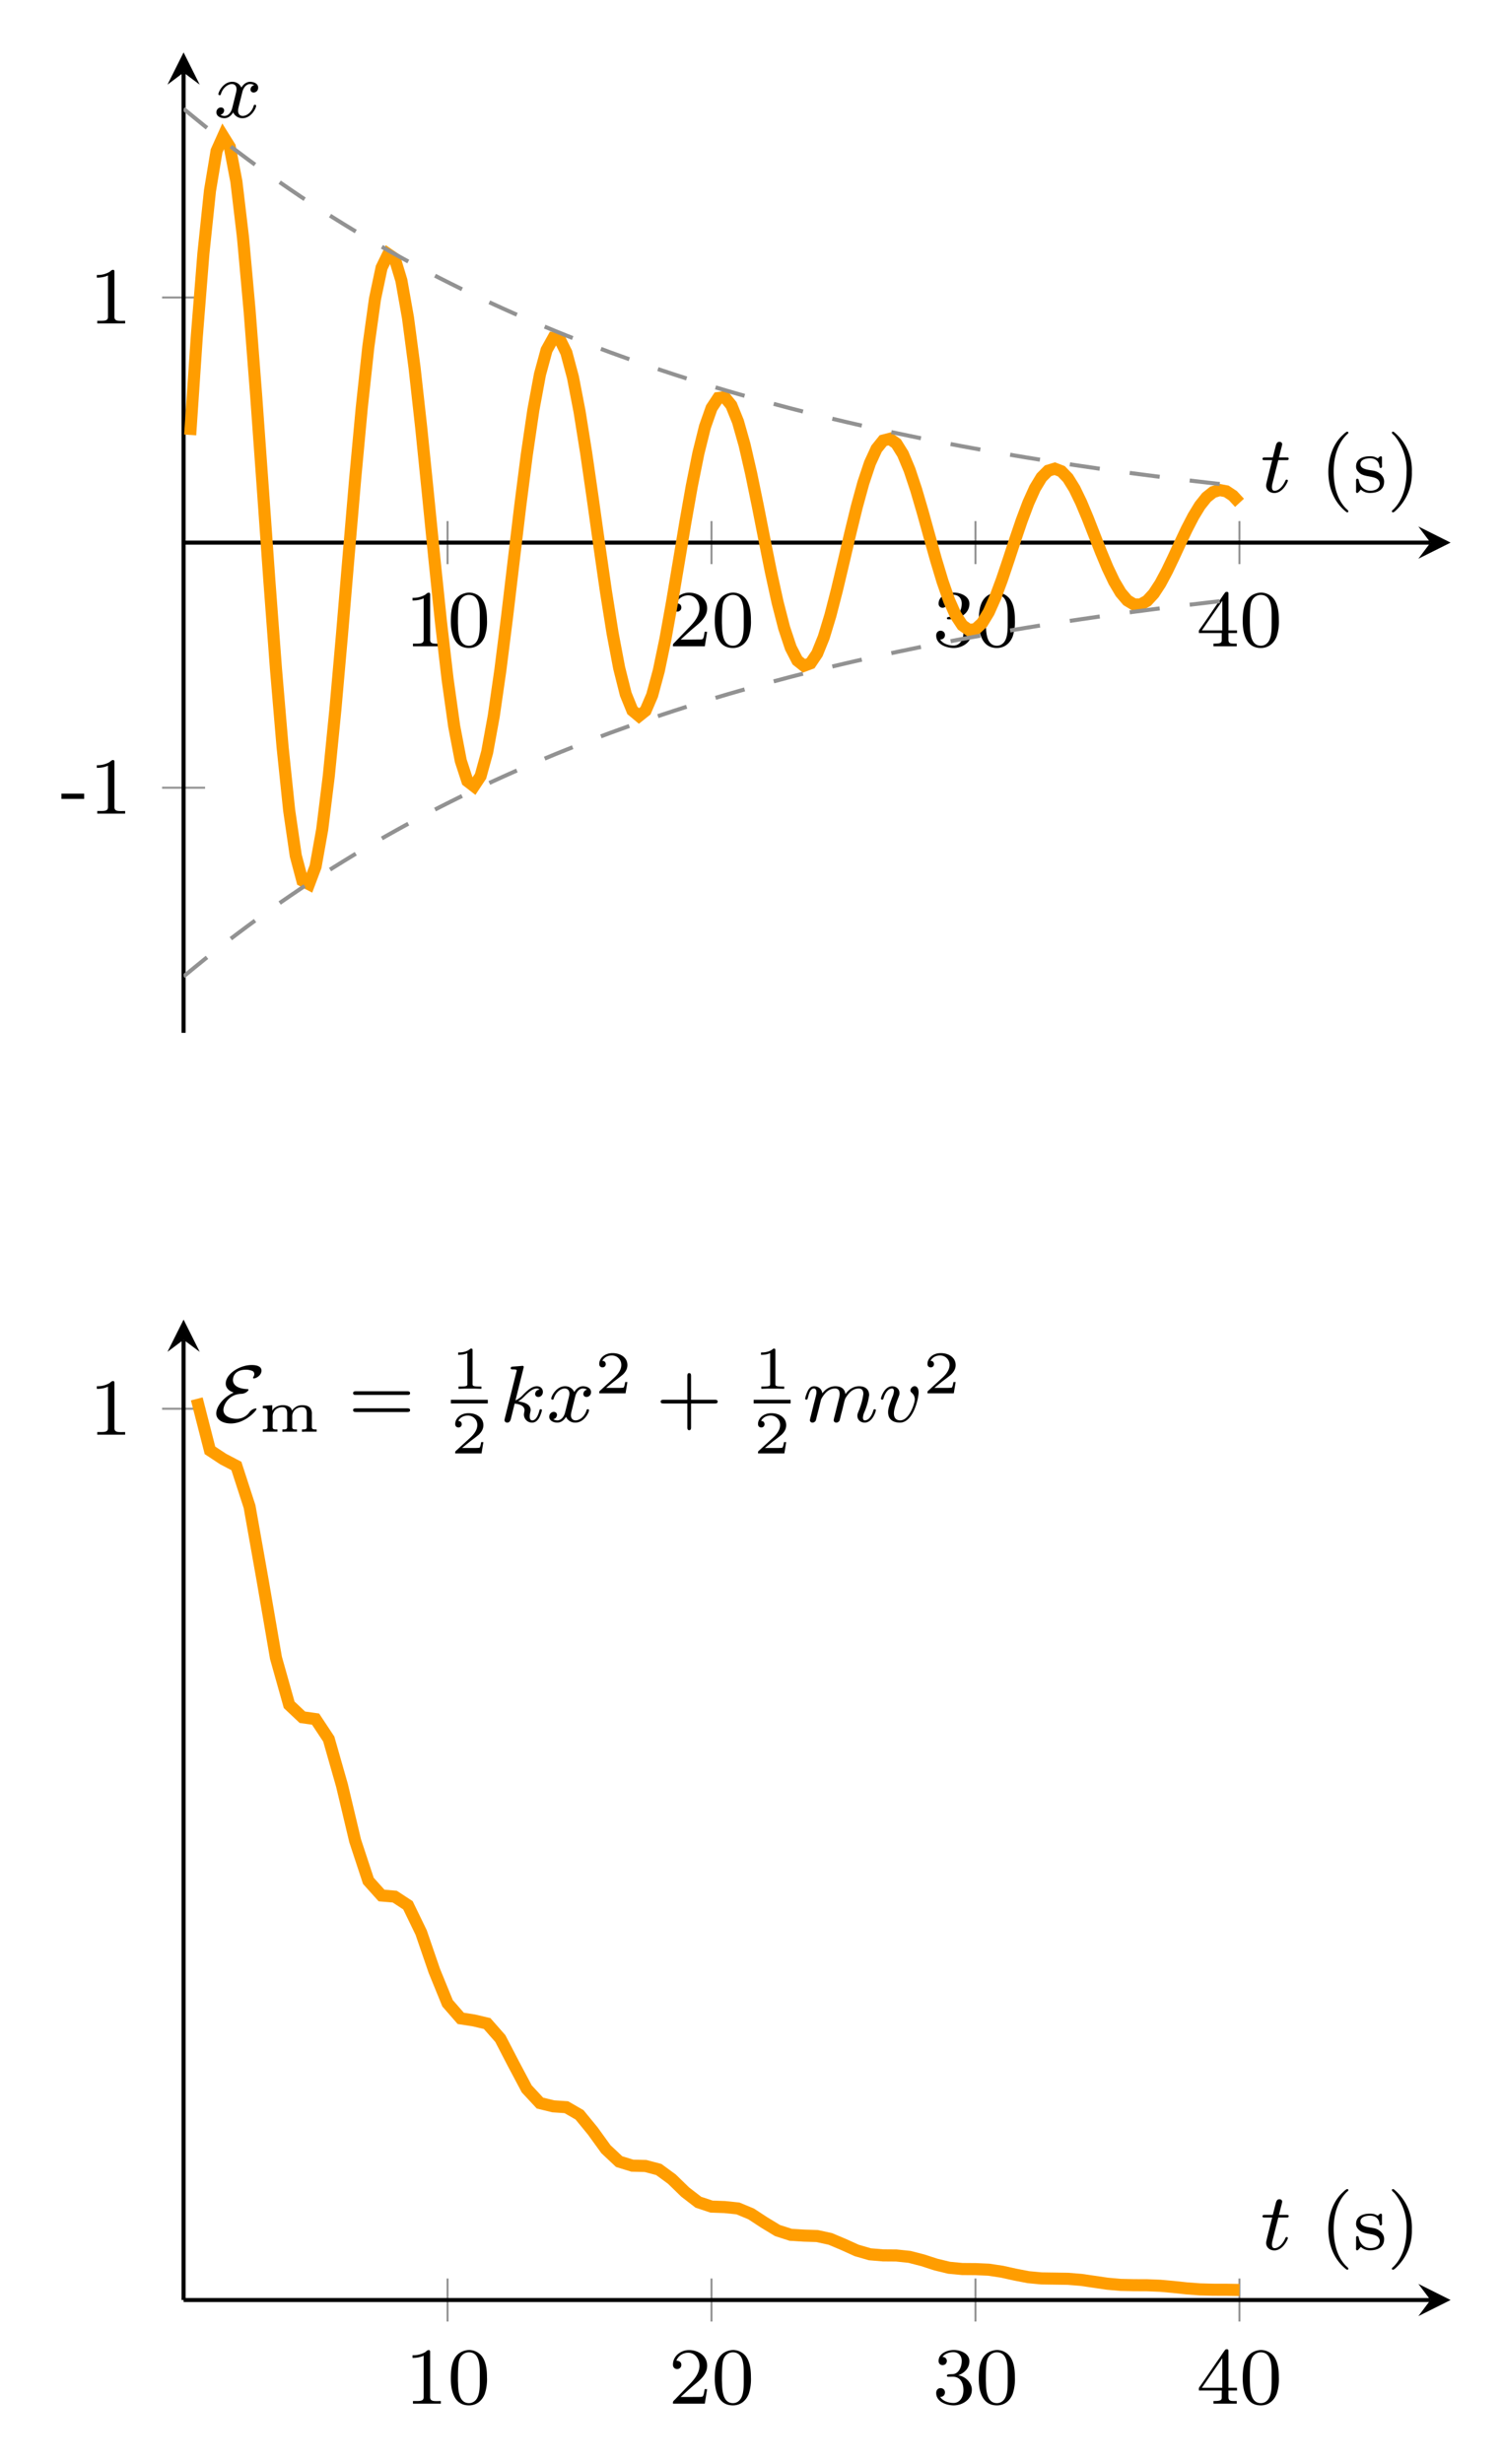 <svg xmlns="http://www.w3.org/2000/svg" xmlns:xlink="http://www.w3.org/1999/xlink" width="198.095" height="324.751" viewBox="0 0 148.571 243.563"><path stroke-width=".199" stroke-miterlimit="10" fill="none" stroke="#929292" d="M44.24 55.757v-4.252m26.092 4.252v-4.252m26.093 4.252v-4.252m26.093 4.252v-4.252M16.021 77.857h4.252m-4.252-48.452h4.252"/><path stroke-width=".399" stroke-miterlimit="10" fill="none" stroke="#000" d="M18.147 53.631h123.252"/><path d="m143.392 53.631-3.188-1.594 1.195 1.594-1.195 1.594"/><path stroke-width=".399" stroke-miterlimit="10" fill="none" stroke="#000" d="M18.147 102.083V7.172"/><path d="m18.147 5.18-1.594 3.188 1.594-1.196 1.594 1.196"/><symbol id="a"><path d="M0 .601V.568c.048 0 .094.007.138.027V.081C.138.033.097.033.04.033H.005V0h.346v.033L.304.032C.252.032.218.035.218.081v.565c0 .009-.004.019-.016.019C.182.665.172.65.158.64A.29.29 0 0 0 0 .601z"/></symbol><symbol id="b"><path d="M.209.686C.019.66 0 .48 0 .332 0 .193.035 0 .225 0c.094 0 .163.058.196.143a.584.584 0 0 1 .027.208c0 .091-.012.202-.073.27a.204.204 0 0 1-.148.066L.209.686M.089.282.088.306c0 .062 0 .124.005.185.004.056.012.112.068.149a.118.118 0 0 0 .063.018c.128 0 .135-.15.135-.251V.296c0-.11-.007-.222-.09-.259A.11.11 0 0 0 .226.028C.118.028.094.141.09.253L.089.282z"/></symbol><use xlink:href="#a" transform="matrix(7.97 0 0 -7.97 40.78 63.879)"/><use xlink:href="#b" transform="matrix(7.97 0 0 -7.97 44.566 64.046)"/><symbol id="c"><path d="M.043.533c.02.06.083.099.145.099C.279.632.329.55.329.471V.458C.321.357.247.282.18.213L.108.138.016.043C.007.034 0 .029 0 .013V0h.395l.029.18H.393C.388.151.384.104.368.09.361.085.345.084.328.084H.296L.195.083h-.1C.157.139.219.197.284.25c.068.057.14.122.14.221C.424.6.306.665.2.665.099.665.004.594 0 .49V.483C0 .452.021.43.052.43a.05.05 0 0 1 .052.051c0 .036-.027.052-.061.052z"/></symbol><use xlink:href="#c" transform="matrix(7.97 0 0 -7.97 66.521 63.879)"/><use xlink:href="#b" transform="matrix(7.97 0 0 -7.97 70.658 64.046)"/><symbol id="d"><path d="M.078.601C.108.642.163.66.212.66.273.66.317.619.317.55.317.485.287.405.219.389.193.384.136.392.133.371c0-.014.009-.016.019-.016h.011l.039.001c.106 0 .136-.09.136-.165V.184C.337.117.306.038.223.03h-.01C.152.03.08.055.049.105c.036 0 .06.023.06.056 0 .032-.025.053-.055.053C.017.214 0 .184 0 .155 0 .042.131 0 .217 0c.11 0 .225.075.225.192v.009C.438.288.357.361.274.373c.071.028.138.083.138.176 0 .092-.108.138-.193.138C.138.687.03.645.03.552V.545A.048.048 0 0 1 .08.499c.029 0 .052.022.052.052s-.025.05-.054.05z"/></symbol><use xlink:href="#d" transform="matrix(7.97 0 0 -7.97 92.542 64.046)"/><use xlink:href="#b" transform="matrix(7.97 0 0 -7.97 96.75 64.046)"/><symbol id="e"><path d="M.001.164h.283V.082C.284.043.275.033.181.033V0H.47v.033H.439C.391.033.367.036.367.082v.082h.106v.033H.367v.457c0 .012-.003.021-.019.021-.01 0-.017-.001-.024-.01C.301.634.28.601.258.569.174.45.095.328.01.21A.038.038 0 0 1 0 .183L.001.164m.036.033.254.367V.197H.037z"/></symbol><use xlink:href="#e" transform="matrix(7.97 0 0 -7.97 118.507 63.879)"/><use xlink:href="#b" transform="matrix(7.97 0 0 -7.97 122.843 64.046)"/><symbol id="f"><path d="M0 .065V0h.282v.065H0z"/></symbol><use xlink:href="#f" transform="matrix(7.97 0 0 -7.97 6.074 78.962)"/><use xlink:href="#a" transform="matrix(7.97 0 0 -7.97 9.573 80.42)"/><use xlink:href="#a" transform="matrix(7.97 0 0 -7.97 9.573 31.969)"/><clipPath id="g"><path transform="matrix(1 0 0 -1 18.147 102.083)" d="M0 0h125.245v96.903H0z"/></clipPath><g clip-path="url(#g)" stroke-miterlimit="10" fill="none"><path stroke-width="1.196" stroke="#ff9d00" d="m18.8 42.988.652-9.707.652-8.2.652-6.229.653-3.93.652-1.45.652 1.05.652 3.421.653 5.519.652 7.22.652 8.436.653 9.1.652 9.19.652 8.712.653 7.713.652 6.269.652 4.477.653 2.46.652.346.652-1.734.653-3.652.652-5.293.652-6.567.653-7.404.652-7.765.652-7.64.653-7.048.652-6.042.652-4.691.653-3.089.652-1.34.652.444.652 2.154.653 3.685.652 4.95.652 5.878.653 6.42.652 6.553.652 6.282.653 5.633.652 4.655.652 3.418.653 2.004.652.505.652-.984.653-2.373.652-3.58.652-4.536.653-5.187.652-5.503.652-5.473.653-5.107.652-4.44.652-3.516.653-2.403.652-1.171.652.099.652 1.329.653 2.445.652 3.382.652 4.085.653 4.52.652 4.665.652 4.52.653 4.104.652 3.445.652 2.593.653 1.605.652.544.652-.52.653-1.526.652-2.41.652-3.123.652-3.626.653-3.892.652-3.913.652-3.694.653-3.253.652-2.625.652-1.853.653-.987.652-.085.652.8.653 1.61.652 2.3.652 2.833.652 3.175.653 3.315.652 3.247.652 2.983.653 2.541.652 1.957.652 1.267.653.519.652-.242.652-.966.653-1.614.652-2.144.652-2.528.652-2.748.653-2.793.652-2.665.652-2.378.653-1.952.652-1.418.652-.812.653-.17.652.462.652 1.05.652 1.56.653 1.958.652 2.227.652 2.35.653 2.329.652 2.163.652 1.87.653 1.469.652.99.652.462.653-.08.652-.602.652-1.073.652-1.467.653-1.759.652-1.936.652-1.99.653-1.92.652-1.733.652-1.447.653-1.078.652-.654.652-.2.653.252.652.679.652 1.051.652 1.35.653 1.558.652 1.664.652 1.666.653 1.566.652 1.371.652 1.099.653.766.652.394.652.01.653-.366.652-.71.652-.999.652-1.22.653-1.362.652-1.415.652-1.38.653-1.261.652-1.069.652-.815.653-.52.652-.198.652.125.653.433.652.705"/><path stroke-width=".399" stroke-dasharray="2.989,2.989" stroke="#929292" d="m18.147 10.752 1.054.864 1.054.858 1.055.84 1.054.824 1.054.802 1.054.79 1.055.776 1.054.755 1.054.741 1.054.725 1.055.717 1.054.695 1.054.682 1.054.669 1.055.656 1.054.643 1.054.626 1.054.618 1.055.605 1.054.592 1.054.579 1.054.566 1.055.557 1.054.545 1.054.532 1.054.523 1.055.51 1.054.503 1.054.493 1.054.48 1.055.472 1.054.463 1.054.45 1.054.442 1.055.438 1.054.425 1.054.416 1.054.407 1.055.399 1.054.394 1.054.382 1.054.377 1.055.369 1.054.361 1.054.351 1.054.347 1.055.34 1.054.33 1.054.326 1.054.317 1.055.314 1.054.304 1.054.3 1.054.296 1.055.287 1.054.279 1.054.28 1.054.269 1.055.266 1.054.257 1.054.253 1.054.25 1.055.244 1.054.24 1.054.232 1.054.231 1.055.223 1.054.219 1.054.218 1.054.211 1.055.205 1.054.202 1.054.202 1.054.192 1.055.19 1.054.188 1.054.18 1.054.18 1.055.177 1.054.17 1.054.168 1.054.167 1.055.16 1.054.158 1.054.154 1.054.154 1.055.147 1.054.145 1.054.146 1.054.138 1.055.136 1.054.134 1.054.132 1.054.13 1.055.124 1.054.124 1.054.12 1.054.12 1.055.116M18.147 96.511l1.054-.865 1.054-.858 1.055-.84 1.054-.824 1.054-.802 1.054-.789 1.055-.776 1.054-.755 1.054-.742 1.054-.725 1.055-.716 1.054-.695 1.054-.682 1.054-.67 1.055-.655 1.054-.644 1.054-.626 1.054-.618 1.055-.604 1.054-.592 1.054-.58 1.054-.565 1.055-.558 1.054-.545 1.054-.532 1.054-.523 1.055-.51 1.054-.502 1.054-.493 1.054-.48 1.055-.472 1.054-.464 1.054-.45 1.054-.442 1.055-.438 1.054-.424 1.054-.416 1.054-.407 1.055-.4 1.054-.394 1.054-.381 1.054-.378 1.055-.368 1.054-.361 1.054-.352 1.054-.347 1.055-.34 1.054-.33 1.054-.325 1.054-.317 1.055-.314 1.054-.304 1.054-.3 1.054-.296 1.055-.287 1.054-.279 1.054-.28 1.054-.27 1.055-.266 1.054-.256 1.054-.254 1.054-.249 1.055-.244 1.054-.24 1.054-.232 1.054-.232 1.055-.223 1.054-.218 1.054-.219 1.054-.21L93 63.56l1.054-.201 1.054-.202 1.054-.193 1.055-.189 1.054-.188 1.054-.18 1.054-.18 1.055-.177 1.054-.171 1.054-.168 1.054-.167 1.055-.159 1.054-.158 1.054-.154 1.054-.155 1.055-.146 1.054-.146 1.054-.146 1.054-.137 1.055-.137 1.054-.133 1.054-.133 1.054-.129 1.055-.124 1.054-.125 1.054-.12 1.054-.12 1.055-.116"/></g><symbol id="h"><path d="M.196.408h.098c.019 0 .031 0 .031.019 0 .014-.013.014-.03.014H.204L.24.583c.004.015.004.02.004.021 0 .021-.016.031-.033.031C.177.635.17.608.159.563L.128.441H.032C.013.441 0 .441 0 .422 0 .408.013.408.03.408h.09L.06.168C.054.143.045.108.045.094.045.034.094 0 .147 0c.107 0 .168.141.168.153C.315.164.306.166.3.166.289.166.288.162.281.147.261.099.211.028.15.028.129.028.117.042.117.075c0 .019.003.03.006.043l.073.29z"/></symbol><use xlink:href="#h" transform="matrix(7.97 0 0 -7.97 124.797 48.73)"/><symbol id="i"><path d="M.229.999A.156.156 0 0 1 .187.966C.056.853 0 .671 0 .501 0 .312.067.129.218.008.223.004.229 0 .236 0c.007 0 .012.005.012.012 0 .013-.027.031-.037.043-.11.119-.145.29-.145.45 0 .165.04.336.16.456.007.007.019.014.022.024v.003C.248.996.241 1 .234 1L.229.999z"/></symbol><symbol id="j"><path d="M.06.043A.165.165 0 0 1 .174 0c.079 0 .175.029.175.141v.007C.344.209.295.252.241.27.183.288.055.282.055.359c0 .058.076.071.118.071C.234.43.284.4.291.329.291.321.292.31.306.31c.013 0 .017.011.017.022L.322.35v.09c0 .008-.005.015-.014.015C.29.455.281.431.27.431H.268C.253.436.239.446.221.45a.231.231 0 0 1-.046.005C.104.455.001.434.001.328V.321C.004.285.027.26.055.239.133.187.283.22.295.119.295.049.233.028.177.028.102.028.049.082.036.151.033.161.033.176.017.176.002.176.001.166.001.157V.034L0 .02C0 .01.003 0 .014 0c.009 0 .018.011.023.017l.006.006.017.02z"/></symbol><symbol id="k"><path d="M.008.999C.003.997 0 .993 0 .988 0 .976.024.958.032.95A.655.655 0 0 0 .182.5C.182.333.142.159.019.036.012.03 0 .022 0 .012 0 .005.005 0 .013 0h.002C.03.002.048.022.06.033a.624.624 0 0 1 .188.464v.006A.61.61 0 0 1 .03.992C.025.996.019 1 .013 1L.008.999z"/></symbol><use xlink:href="#i" transform="matrix(7.97 0 0 -7.97 131.307 50.636)"/><use xlink:href="#j" transform="matrix(7.97 0 0 -7.97 134.04 48.723)"/><use xlink:href="#k" transform="matrix(7.97 0 0 -7.97 137.587 50.636)"/><symbol id="l"><path d="M.469.409A.057.057 0 0 1 .423.355C.423.333.44.318.462.318s.056.017.056.06c0 .057-.063.073-.1.073C.371.451.333.418.31.379a.121.121 0 0 1-.115.072C.086.451.025.326.025.298.025.289.032.285.04.285c.012 0 .014.005.017.017C.08.375.14.423.192.423.231.423.25.395.25.359.25.339.238.293.23.261A14.164 14.164 0 0 0 .196.124C.182.07.146.028.101.028c-.004 0-.03 0-.051.014a.057.057 0 0 1 .046.054c0 .023-.018.037-.04.037C.029.133 0 .11 0 .072 0 .026.049 0 .1 0c.053 0 .09.04.108.072A.123.123 0 0 1 .324 0c.109 0 .169.125.169.153 0 .01-.008.013-.015.013C.466.166.464.159.461.149.441.082.384.028.326.028.293.028.269.05.269.092c0 .02.006.043.02.099l.034.137C.337.38.372.423.417.423c.005 0 .031 0 .052-.014z"/></symbol><use xlink:href="#l" transform="matrix(7.97 0 0 -7.97 21.39 11.68)"/><path stroke-width=".199" stroke-miterlimit="10" fill="none" stroke="#929292" d="M44.24 229.456v-4.252m26.092 4.252v-4.252m26.093 4.252v-4.252m26.093 4.252v-4.252M16.021 139.238h4.252"/><path stroke-width=".399" stroke-miterlimit="10" fill="none" stroke="#000" d="M18.147 227.33h123.252"/><path d="m143.392 227.33-3.188-1.594 1.195 1.594-1.195 1.594"/><path stroke-width=".399" stroke-miterlimit="10" fill="none" stroke="#000" d="M18.147 227.33v-94.91"/><path d="m18.147 130.428-1.594 3.188 1.594-1.195 1.594 1.195"/><use xlink:href="#a" transform="matrix(7.97 0 0 -7.97 40.78 237.577)"/><use xlink:href="#b" transform="matrix(7.97 0 0 -7.97 44.566 237.744)"/><use xlink:href="#c" transform="matrix(7.97 0 0 -7.97 66.521 237.577)"/><use xlink:href="#b" transform="matrix(7.97 0 0 -7.97 70.658 237.744)"/><use xlink:href="#d" transform="matrix(7.97 0 0 -7.97 92.542 237.744)"/><use xlink:href="#b" transform="matrix(7.97 0 0 -7.97 96.75 237.744)"/><use xlink:href="#e" transform="matrix(7.97 0 0 -7.97 118.507 237.577)"/><use xlink:href="#b" transform="matrix(7.97 0 0 -7.97 122.843 237.744)"/><use xlink:href="#a" transform="matrix(7.97 0 0 -7.97 9.573 141.801)"/><clipPath id="m"><path transform="matrix(1 0 0 -1 18.147 227.33)" d="M0 0h125.245v96.902H0z"/></clipPath><g clip-path="url(#m)"><path stroke-width="1.196" stroke-miterlimit="10" fill="none" stroke="#ff9d00" d="m19.452 138.265 1.304 5.086 1.305.86 1.305.684 1.304 4.022 1.305 7.36 1.304 7.584 1.305 4.638 1.305 1.231 1.304.184 1.305 1.973 1.305 4.572 1.304 5.483 1.305 3.957 1.304 1.45 1.305.112 1.305.855 1.304 2.69 1.305 3.797 1.305 3.194 1.304 1.495 1.305.204 1.305.309 1.304 1.484 1.305 2.516 1.304 2.455 1.305 1.404 1.305.32 1.304.088 1.305.755 1.305 1.592 1.304 1.804 1.305 1.226 1.305.402 1.304.032 1.305.345 1.305.956 1.304 1.27 1.305 1.008 1.304.434 1.305.047 1.305.135 1.304.541 1.305.855 1.305.79 1.304.42 1.305.081 1.305.042 1.304.285 1.305.55 1.304.59 1.305.377 1.305.11 1.304.01 1.305.137 1.305.337 1.304.422 1.305.317 1.305.124 1.304.01 1.305.057 1.305.196 1.304.288 1.305.253 1.304.124 1.305.02 1.305.02 1.304.105 1.305.19 1.304.191 1.305.115 1.305.029 1.304.005 1.305.053 1.305.118 1.304.139 1.305.099 1.304.035 1.305.002 1.305.023"/></g><use xlink:href="#h" transform="matrix(7.97 0 0 -7.97 124.797 222.429)"/><use xlink:href="#i" transform="matrix(7.97 0 0 -7.97 131.307 224.334)"/><use xlink:href="#j" transform="matrix(7.97 0 0 -7.97 134.04 222.42)"/><use xlink:href="#k" transform="matrix(7.97 0 0 -7.97 137.587 224.334)"/><symbol id="n"><path d="M.216.384C.061.31 0 .19 0 .125 0 .043.086 0 .181 0c.176 0 .318.158.318.179C.499.185.494.187.49.187A.116.116 0 0 1 .411.139a.192.192 0 0 0-.16-.081C.183.058.089.087.089.169c0 .058.062.194.223.199C.366.37.4.408.4.418.4.425.393.426.389.426.234.432.207.5.207.539c0 .044.027.128.162.128A.198.198 0 0 0 .436.656C.447.653.472.645.472.612A.06.06 0 0 0 .461.579C.459.575.456.571.456.567S.46.559.466.559c.028 0 .095.037.095.097C.561.717.482.725.44.725.291.725.118.616.118.495c0-.043.026-.087.098-.111z"/></symbol><use xlink:href="#n" transform="matrix(7.97 0 0 -7.97 21.375 140.696)"/><symbol id="o"><path d="M0 .429v-.04h.016C.052.389.079.385.079.326V.08C.079.041.053.04 0 .04V0l.058.003h.184V.04H.217C.189.04.163.043.163.075v.181c0 .091.074.151.158.151h.002c.071 0 .08-.058.08-.106V.077C.403.043.376.04.346.04H.324V0l.058.003h.184V.04H.541C.513.04.487.043.487.075v.181c0 .091.074.151.158.151h.002c.07 0 .08-.056.08-.105V.077C.727.043.7.04.67.04H.648V0l.058.003H.89V.04H.866C.837.04.811.043.811.077v.215a.165.165 0 0 1-.019.09C.763.429.705.44.654.44.58.44.53.412.481.349.473.422.381.441.333.441.265.441.18.406.157.346L.156.44 0 .429z"/></symbol><use xlink:href="#o" transform="matrix(5.978 0 0 -5.978 25.977 141.519)"/><symbol id="p"><path d="M.672.212c.015 0 .035 0 .035.023S.683.258.668.258H.039C.024.258 0 .258 0 .235S.02.212.035.212h.637M.668 0c.015 0 .039 0 .039.023S.687.046.672.046H.035C.02.046 0 .046 0 .023S.024 0 .039 0h.629z"/></symbol><use xlink:href="#p" transform="matrix(7.97 0 0 -7.97 34.902 139.565)"/><symbol id="q"><path d="M.238.635c0 .03-.004.03-.034.03C.138.601.036.601 0 .601V.562c.026 0 .092 0 .152.028V.085c0-.033 0-.046-.103-.046H.006V0c.055.004.133.004.189.004.056 0 .134 0 .189-.004v.039H.341C.238.039.238.052.238.085v.55z"/></symbol><use xlink:href="#q" transform="matrix(5.978 0 0 -5.978 45.29 137.271)"/><path stroke-width=".359" stroke-miterlimit="10" fill="none" stroke="#000" d="M44.567 138.536h3.653"/><symbol id="r"><path d="M.466.187H.429C.427.173.417.107.402.096.395.09.314.09.3.09H.113l.128.104c.034.027.123.091.154.121.03.03.071.081.071.152 0 .125-.113.198-.247.198C.09.665 0 .58 0 .486 0 .435.043.429.054.429c.025 0 .054.018.054.054 0 .022-.013.054-.057.054.023.051.084.089.153.089A.154.154 0 0 0 .365.467C.365.396.318.323.248.259L.011.042C.001.032 0 .031 0 0h.435l.031.187z"/></symbol><use xlink:href="#r" transform="matrix(5.978 0 0 -5.978 44.997 143.655)"/><symbol id="s"><path d="M.235.674A.124.124 0 0 1 .239.69c0 .005-.004.014-.016.014L.165.699.109.695C.087.693.077.692.077.674.077.66.091.66.103.66.151.66.151.654.151.645c0-.003 0-.005-.005-.023L.004.053C0 .038 0 .032 0 .031 0 .014.014 0 .033 0c.034 0 .042.032.046.046l.047.19C.181.23.248.211.248.154L.246.134A.195.195 0 0 1 .241.102.1.1 0 0 1 .343 0c.042 0 .068.031.081.05.024.037.04.097.04.103 0 .01-.008.013-.015.013C.437.166.435.16.431.142.418.095.392.028.345.028.319.028.313.05.313.077c0 .013.001.025.006.048.001.004.005.02.005.031 0 .082-.103.1-.154.107a.417.417 0 0 1 .083.069c.055.054.1.091.148.091C.414.423.426.42.434.41.38.403.38.356.38.355.38.333.397.318.419.318c.027 0 .057.022.057.063 0 .034-.024.07-.074.07C.344.451.292.407.235.35A.306.306 0 0 0 .136.275l.099.399z"/></symbol><use xlink:href="#s" transform="matrix(7.97 0 0 -7.97 49.87 140.609)"/><use xlink:href="#l" transform="matrix(7.97 0 0 -7.97 54.293 140.609)"/><use xlink:href="#r" transform="matrix(5.978 0 0 -5.978 59.234 137.716)"/><symbol id="t"><path d="M.377.331h.294c.014 0 .036 0 .036.023S.685.377.671.377H.377v.295c0 .014 0 .036-.023.036S.331.686.331.672V.377H.036C.022.377 0 .377 0 .354S.022.331.036.331h.295V.036C.331.022.331 0 .354 0s.023.022.023.036v.295z"/></symbol><use xlink:href="#t" transform="matrix(7.97 0 0 -7.97 65.306 141.358)"/><use xlink:href="#q" transform="matrix(5.978 0 0 -5.978 75.223 137.271)"/><path stroke-width=".359" stroke-miterlimit="10" fill="none" stroke="#000" d="M74.5 138.536h3.653"/><use xlink:href="#r" transform="matrix(5.978 0 0 -5.978 74.93 143.655)"/><symbol id="u"><path d="m.17.174.016.068.011.044c.002.005.035.07.079.103a.154.154 0 0 0 .095.034C.408.423.428.401.428.355.428.331.422.308.411.263a4.206 4.206 0 0 1-.03-.12L.366.083A.423.423 0 0 1 .354.031C.354.008.373 0 .386 0c.018 0 .033.012.04.024.003.006.011.04.016.061l.023.089.016.068C.495.296.495.297.518.33c.033.049.08.093.147.093.036 0 .057-.021.057-.068A.85.85 0 0 0 .661.137C.651.111.648.104.648.085.648.028.695 0 .738 0c.098 0 .139.14.139.153 0 .01-.008.013-.015.013C.85.166.848.159.845.149.821.066.779.028.741.028c-.016 0-.024.01-.024.033a.19.19 0 0 0 .018.07.815.815 0 0 1 .059.209C.794.415.742.451.67.451.601.451.544.415.499.353.491.433.427.451.375.451.329.451.268.435.213.363.206.423.158.451.111.451.076.451.051.43.034.396A.394.394 0 0 1 0 .298C0 .289.007.285.015.285c.013 0 .014.004.021.03.012.049.03.108.072.108C.134.423.14.398.14.376.14.358.135.339.127.306A5.408 5.408 0 0 0 .106.225L.069.075a.447.447 0 0 1-.01-.044C.059.008.078 0 .091 0c.018 0 .033.012.04.024.003.006.011.04.016.061L.17.174z"/></symbol><symbol id="v"><path d="M.467.374c0 .078-.045.078-.049.078C.394.452.366.426.366.4c0-.016.008-.023.017-.031A.105.105 0 0 0 .42.289C.42.243.354.028.239.028.196.028.161.051.161.114c0 .055.03.134.054.194C.227.34.23.348.23.366.23.42.186.451.14.451.041.451 0 .31 0 .298 0 .289.007.285.015.285c.013 0 .014.006.017.016.026.087.069.122.105.122C.152.423.161.414.161.39A.198.198 0 0 0 .142.319C.093.193.089.16.089.129.089.02.178 0 .235 0c.166 0 .232.298.232.374z"/></symbol><use xlink:href="#u" transform="matrix(7.97 0 0 -7.97 79.588 140.609)"/><use xlink:href="#v" transform="matrix(7.97 0 0 -7.97 87.08 140.609)"/><use xlink:href="#r" transform="matrix(5.978 0 0 -5.978 91.68 137.716)"/></svg>